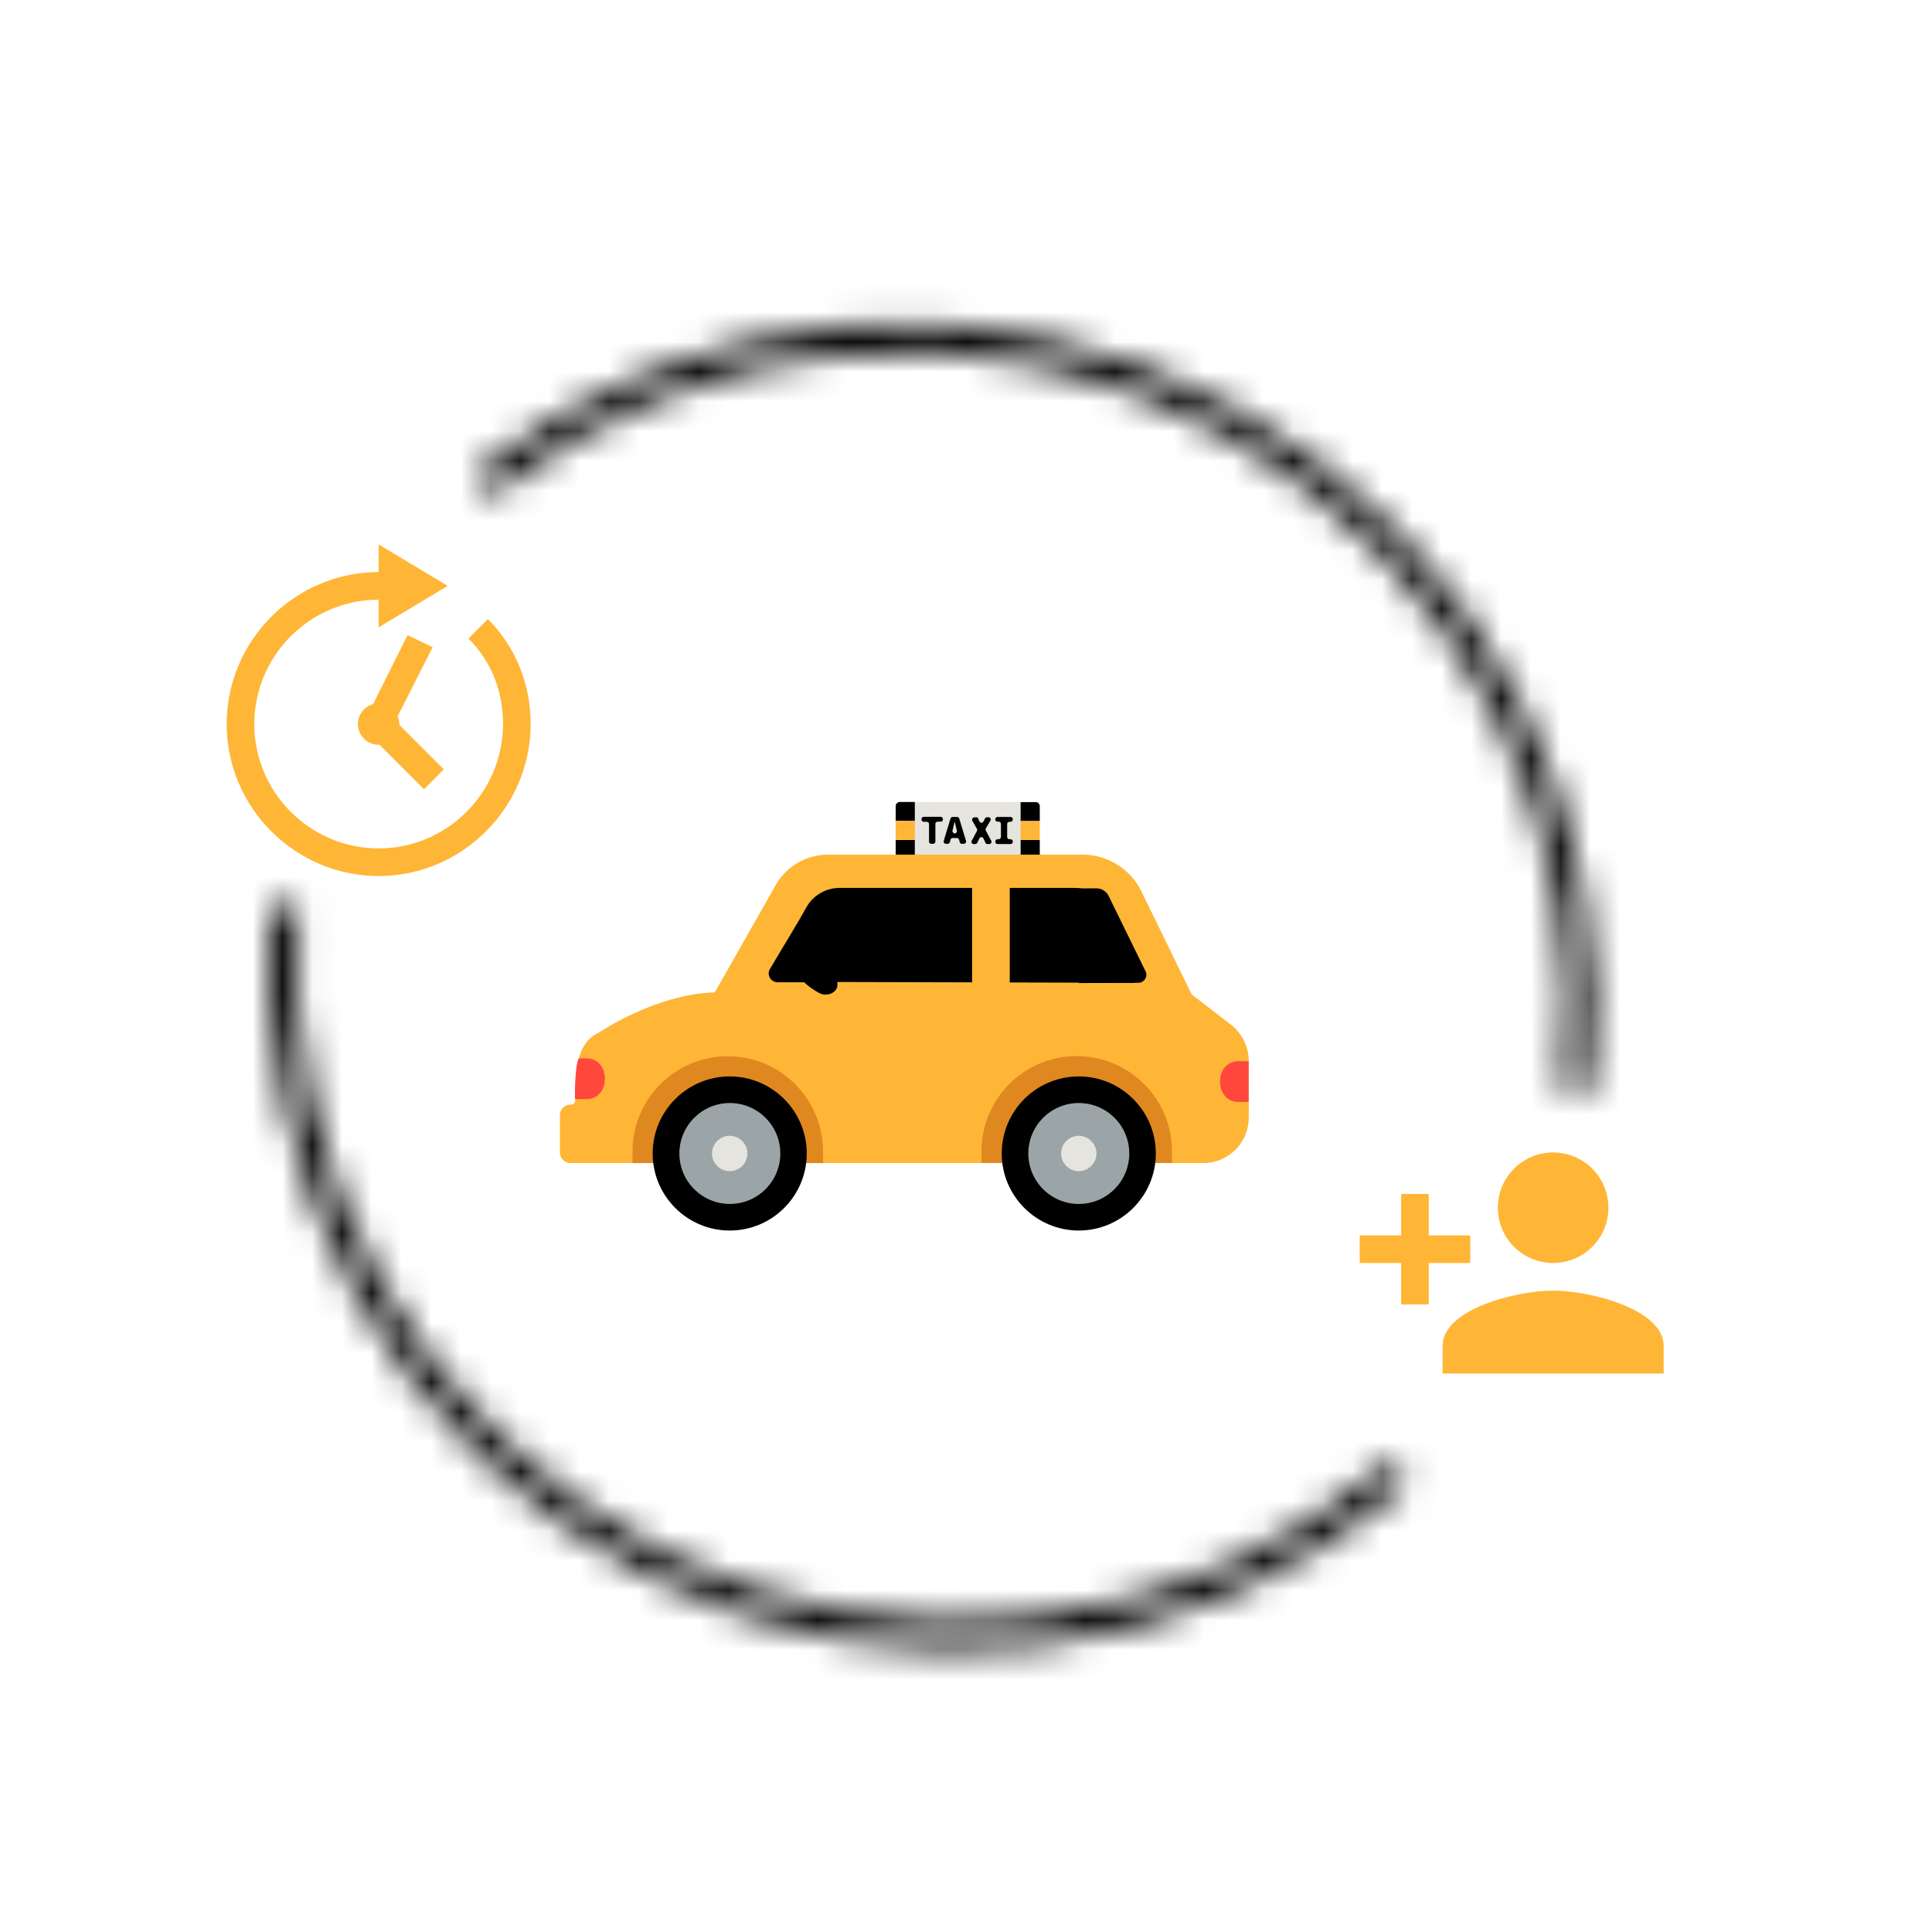 <svg width="65" height="65" viewBox="0 0 65 65" fill="none" xmlns="http://www.w3.org/2000/svg">
<mask id="path-1-inside-1_613_11772" fill="white">
<path d="M53.496 36.778C54.021 32.211 53.18 27.591 51.079 23.502C48.978 19.413 45.712 16.039 41.694 13.806C37.675 11.573 33.085 10.582 28.503 10.958C23.922 11.334 19.554 13.06 15.954 15.919L16.549 16.669C20.001 13.928 24.189 12.273 28.581 11.913C32.974 11.552 37.376 12.502 41.228 14.643C45.081 16.784 48.213 20.019 50.227 23.94C52.241 27.86 53.048 32.29 52.544 36.669L53.496 36.778Z"/>
</mask>
<path d="M53.496 36.778C54.021 32.211 53.18 27.591 51.079 23.502C48.978 19.413 45.712 16.039 41.694 13.806C37.675 11.573 33.085 10.582 28.503 10.958C23.922 11.334 19.554 13.06 15.954 15.919L16.549 16.669C20.001 13.928 24.189 12.273 28.581 11.913C32.974 11.552 37.376 12.502 41.228 14.643C45.081 16.784 48.213 20.019 50.227 23.94C52.241 27.86 53.048 32.29 52.544 36.669L53.496 36.778Z" stroke="black" stroke-width="5.736" stroke-linejoin="round" mask="url(#path-1-inside-1_613_11772)"/>
<mask id="path-2-inside-2_613_11772" fill="white">
<path d="M47.372 49.929C43.879 52.917 39.578 54.802 35.013 55.346C30.448 55.889 25.824 55.066 21.727 52.982C17.629 50.898 14.242 47.646 11.993 43.636C9.744 39.627 8.735 35.041 9.092 30.457L10.047 30.532C9.704 34.926 10.672 39.323 12.828 43.168C14.985 47.012 18.233 50.13 22.161 52.129C26.09 54.127 30.523 54.916 34.9 54.394C39.276 53.873 43.4 52.066 46.75 49.201L47.372 49.929Z"/>
</mask>
<path d="M47.372 49.929C43.879 52.917 39.578 54.802 35.013 55.346C30.448 55.889 25.824 55.066 21.727 52.982C17.629 50.898 14.242 47.646 11.993 43.636C9.744 39.627 8.735 35.041 9.092 30.457L10.047 30.532C9.704 34.926 10.672 39.323 12.828 43.168C14.985 47.012 18.233 50.13 22.161 52.129C26.09 54.127 30.523 54.916 34.9 54.394C39.276 53.873 43.4 52.066 46.75 49.201L47.372 49.929Z" stroke="black" stroke-width="5.736" stroke-linejoin="round" mask="url(#path-2-inside-2_613_11772)"/>
<g clip-path="url(#clip0_613_11772)">
<path d="M30.501 26.986H34.973V28.898H30.501V26.986Z" fill="#E5E4DF"/>
<path d="M30.778 28.897H30.134V28.262H30.778V28.897ZM30.778 26.981H30.274C30.197 26.981 30.134 27.045 30.134 27.122V27.617H30.778V26.981ZM34.338 28.897H34.982V28.262H34.338V28.897ZM34.338 27.622H34.982V27.127C34.982 27.049 34.919 26.986 34.842 26.986H34.338V27.622Z" fill="black"/>
<path d="M42.013 35.698V37.6C42.013 38.445 41.328 39.13 40.483 39.13H19.192C18.997 39.13 18.838 38.971 18.838 38.776V37.519C18.838 37.323 18.997 37.164 19.192 37.164C19.387 37.164 19.355 37.006 19.355 36.81C19.355 36.016 19.41 35.072 20.141 34.745C20.141 34.745 22.047 33.442 24.049 33.388L26.097 29.778C26.456 29.143 27.132 28.753 27.863 28.753H36.42C37.26 28.753 38.032 29.234 38.4 29.987L40.093 33.456L41.423 34.482C41.795 34.777 42.013 35.226 42.013 35.698ZM30.777 27.622H30.133V28.258H30.777V27.622ZM34.337 28.258H34.981V27.622H34.337V28.258Z" fill="#FFB636"/>
<path d="M21.28 38.74C21.28 36.969 22.715 35.535 24.485 35.535C26.256 35.535 27.69 36.969 27.69 38.74V39.13H21.28V38.74ZM33.02 39.126H39.43V38.735C39.43 36.965 37.995 35.53 36.225 35.53C34.455 35.53 33.02 36.965 33.02 38.735V39.126Z" fill="#E08820"/>
<path d="M27.142 38.807C27.142 40.242 25.98 41.4 24.55 41.4C23.12 41.4 21.958 40.237 21.958 38.807C21.958 37.377 23.12 36.215 24.55 36.215C25.98 36.215 27.142 37.377 27.142 38.807ZM36.294 36.215C34.86 36.215 33.702 37.377 33.702 38.807C33.702 40.237 34.864 41.4 36.294 41.4C37.724 41.4 38.887 40.237 38.887 38.807C38.887 37.377 37.724 36.215 36.294 36.215Z" fill="black"/>
<path d="M26.263 33.033L38.08 33.065C38.32 33.065 38.479 32.811 38.375 32.593L37.444 30.686C37.204 30.191 36.691 29.873 36.141 29.873H28.247C27.788 29.873 27.361 30.119 27.134 30.518L25.981 32.547C25.859 32.765 26.013 33.033 26.263 33.033Z" fill="black"/>
<path d="M31.397 28.389H31.333C31.293 28.389 31.256 28.357 31.256 28.312V27.726C31.256 27.685 31.224 27.649 31.179 27.649H31.079C31.038 27.649 31.002 27.617 31.002 27.572V27.558C31.002 27.517 31.034 27.481 31.079 27.481H31.647C31.692 27.481 31.728 27.522 31.724 27.567V27.581C31.719 27.617 31.687 27.644 31.647 27.644H31.547C31.506 27.644 31.47 27.676 31.47 27.722V28.307C31.47 28.357 31.438 28.389 31.397 28.389ZM31.978 28.253L31.96 28.33C31.951 28.362 31.919 28.389 31.887 28.389H31.824C31.774 28.389 31.737 28.339 31.751 28.289L31.978 27.54C31.987 27.508 32.019 27.485 32.051 27.485H32.2C32.232 27.485 32.264 27.508 32.273 27.54L32.5 28.289C32.514 28.339 32.477 28.389 32.427 28.389H32.359C32.323 28.389 32.296 28.366 32.287 28.33L32.269 28.253C32.26 28.221 32.228 28.194 32.196 28.194H32.055C32.014 28.198 31.983 28.221 31.978 28.253ZM32.119 28.039C32.169 28.039 32.205 27.994 32.191 27.944L32.119 27.64L32.046 27.944C32.037 27.994 32.073 28.039 32.119 28.039ZM32.909 27.535L32.954 27.635C32.981 27.694 33.063 27.694 33.09 27.635L33.14 27.535C33.154 27.508 33.181 27.495 33.208 27.495H33.258C33.317 27.495 33.353 27.558 33.322 27.608L33.167 27.871C33.154 27.894 33.154 27.921 33.167 27.944L33.349 28.285C33.376 28.334 33.34 28.398 33.281 28.398H33.222C33.19 28.398 33.167 28.38 33.154 28.353L33.086 28.207C33.058 28.148 32.977 28.148 32.95 28.207L32.881 28.353C32.868 28.38 32.84 28.398 32.813 28.398H32.759C32.7 28.398 32.663 28.339 32.691 28.289L32.868 27.958C32.881 27.935 32.881 27.908 32.868 27.885L32.713 27.613C32.686 27.563 32.722 27.499 32.782 27.499H32.836C32.868 27.49 32.895 27.508 32.909 27.535ZM33.998 27.649H33.962C33.921 27.649 33.885 27.681 33.885 27.726V28.157C33.885 28.198 33.916 28.235 33.962 28.235H33.998C34.039 28.235 34.075 28.266 34.075 28.312V28.321C34.075 28.362 34.044 28.398 33.998 28.398H33.562C33.522 28.398 33.485 28.366 33.485 28.321V28.312C33.485 28.271 33.517 28.235 33.562 28.235H33.599C33.639 28.235 33.676 28.203 33.676 28.157V27.722C33.676 27.681 33.644 27.644 33.599 27.644H33.562C33.522 27.644 33.485 27.613 33.485 27.567V27.563C33.485 27.522 33.517 27.485 33.562 27.485H33.998C34.039 27.485 34.075 27.517 34.075 27.563V27.567C34.075 27.613 34.039 27.649 33.998 27.649Z" fill="black"/>
<path d="M32.705 29.088H33.972V33.701H32.705V29.088Z" fill="#FFB636"/>
<path d="M26.253 38.808C26.253 39.747 25.491 40.506 24.555 40.506C23.62 40.506 22.857 39.743 22.857 38.808C22.857 37.868 23.62 37.11 24.555 37.11C25.491 37.11 26.253 37.868 26.253 38.808ZM36.295 37.11C35.355 37.11 34.597 37.873 34.597 38.808C34.597 39.747 35.36 40.506 36.295 40.506C37.235 40.506 37.993 39.743 37.993 38.808C37.993 37.868 37.23 37.11 36.295 37.11Z" fill="#9BA5A8"/>
<path d="M25.145 38.808C25.145 39.135 24.877 39.403 24.55 39.403C24.223 39.403 23.955 39.135 23.955 38.808C23.955 38.481 24.223 38.213 24.55 38.213C24.877 38.213 25.145 38.481 25.145 38.808ZM36.294 38.213C35.967 38.213 35.699 38.481 35.699 38.808C35.699 39.135 35.967 39.403 36.294 39.403C36.621 39.403 36.889 39.135 36.889 38.808C36.889 38.481 36.621 38.213 36.294 38.213Z" fill="#E5E4DF"/>
<path d="M42.01 37.074H41.66C41.284 37.074 41.047 36.765 41.047 36.388C41.047 36.011 41.284 35.703 41.66 35.703H42.01V37.074ZM19.343 36.978H19.738C20.115 36.978 20.351 36.67 20.351 36.293C20.351 35.916 20.115 35.607 19.738 35.607H19.47C19.329 35.889 19.343 36.978 19.343 36.978Z" fill="#FF473E"/>
<path d="M28.173 32.257V33.142C28.173 33.401 27.814 33.551 27.555 33.406C27.374 33.306 27.188 33.178 27.056 33.047H26.162C25.926 33.047 25.785 32.788 25.907 32.593L26.802 31.099L27.183 32.248C27.292 32.157 27.419 32.075 27.546 31.998C27.805 31.844 28.173 31.998 28.173 32.257ZM38.301 33.065C38.496 33.065 38.628 32.856 38.541 32.679L37.298 30.141C37.221 29.987 37.062 29.887 36.889 29.887H36.294V33.074L38.301 33.065Z" fill="black"/>
</g>
<g clip-path="url(#clip1_613_11772)">
<path d="M12.739 18.316V19.246C9.929 19.246 7.626 21.55 7.626 24.36C7.626 27.17 9.929 29.473 12.739 29.473C15.55 29.473 17.853 27.17 17.853 24.36C17.853 22.99 17.337 21.752 16.415 20.829L15.761 21.483C16.513 22.234 16.923 23.219 16.923 24.36C16.923 26.663 15.043 28.544 12.739 28.544C10.436 28.544 8.556 26.663 8.556 24.36C8.556 22.056 10.436 20.176 12.739 20.176V21.106L15.064 19.711L12.739 18.316ZM13.713 21.367L12.551 23.692C12.404 23.731 12.275 23.818 12.183 23.939C12.091 24.06 12.041 24.208 12.042 24.36C12.042 24.545 12.116 24.722 12.246 24.853C12.377 24.983 12.555 25.057 12.739 25.057H12.769L14.265 26.553L14.933 25.885L13.437 24.389V24.36C13.437 24.268 13.411 24.178 13.379 24.098L14.555 21.774L13.713 21.367V21.367Z" fill="#FFB636"/>
</g>
<path d="M52.253 42.492C53.281 42.492 54.113 41.66 54.113 40.633C54.113 39.605 53.281 38.773 52.253 38.773C51.226 38.773 50.394 39.605 50.394 40.633C50.394 41.66 51.226 42.492 52.253 42.492ZM48.069 41.563V40.168H47.14V41.563H45.745V42.492H47.14V43.887H48.069V42.492H49.464V41.563H48.069ZM52.253 43.422C51.012 43.422 48.534 44.045 48.534 45.282V46.211H55.972V45.282C55.972 44.045 53.494 43.422 52.253 43.422Z" fill="#FFB636"/>
<defs>
<clipPath id="clip0_613_11772">
<rect width="23.243" height="23.243" fill="white" transform="translate(18.785 22.501)"/>
</clipPath>
<clipPath id="clip1_613_11772">
<rect width="12.086" height="12.086" fill="white" transform="translate(6.696 18.316)"/>
</clipPath>
</defs>
</svg>
